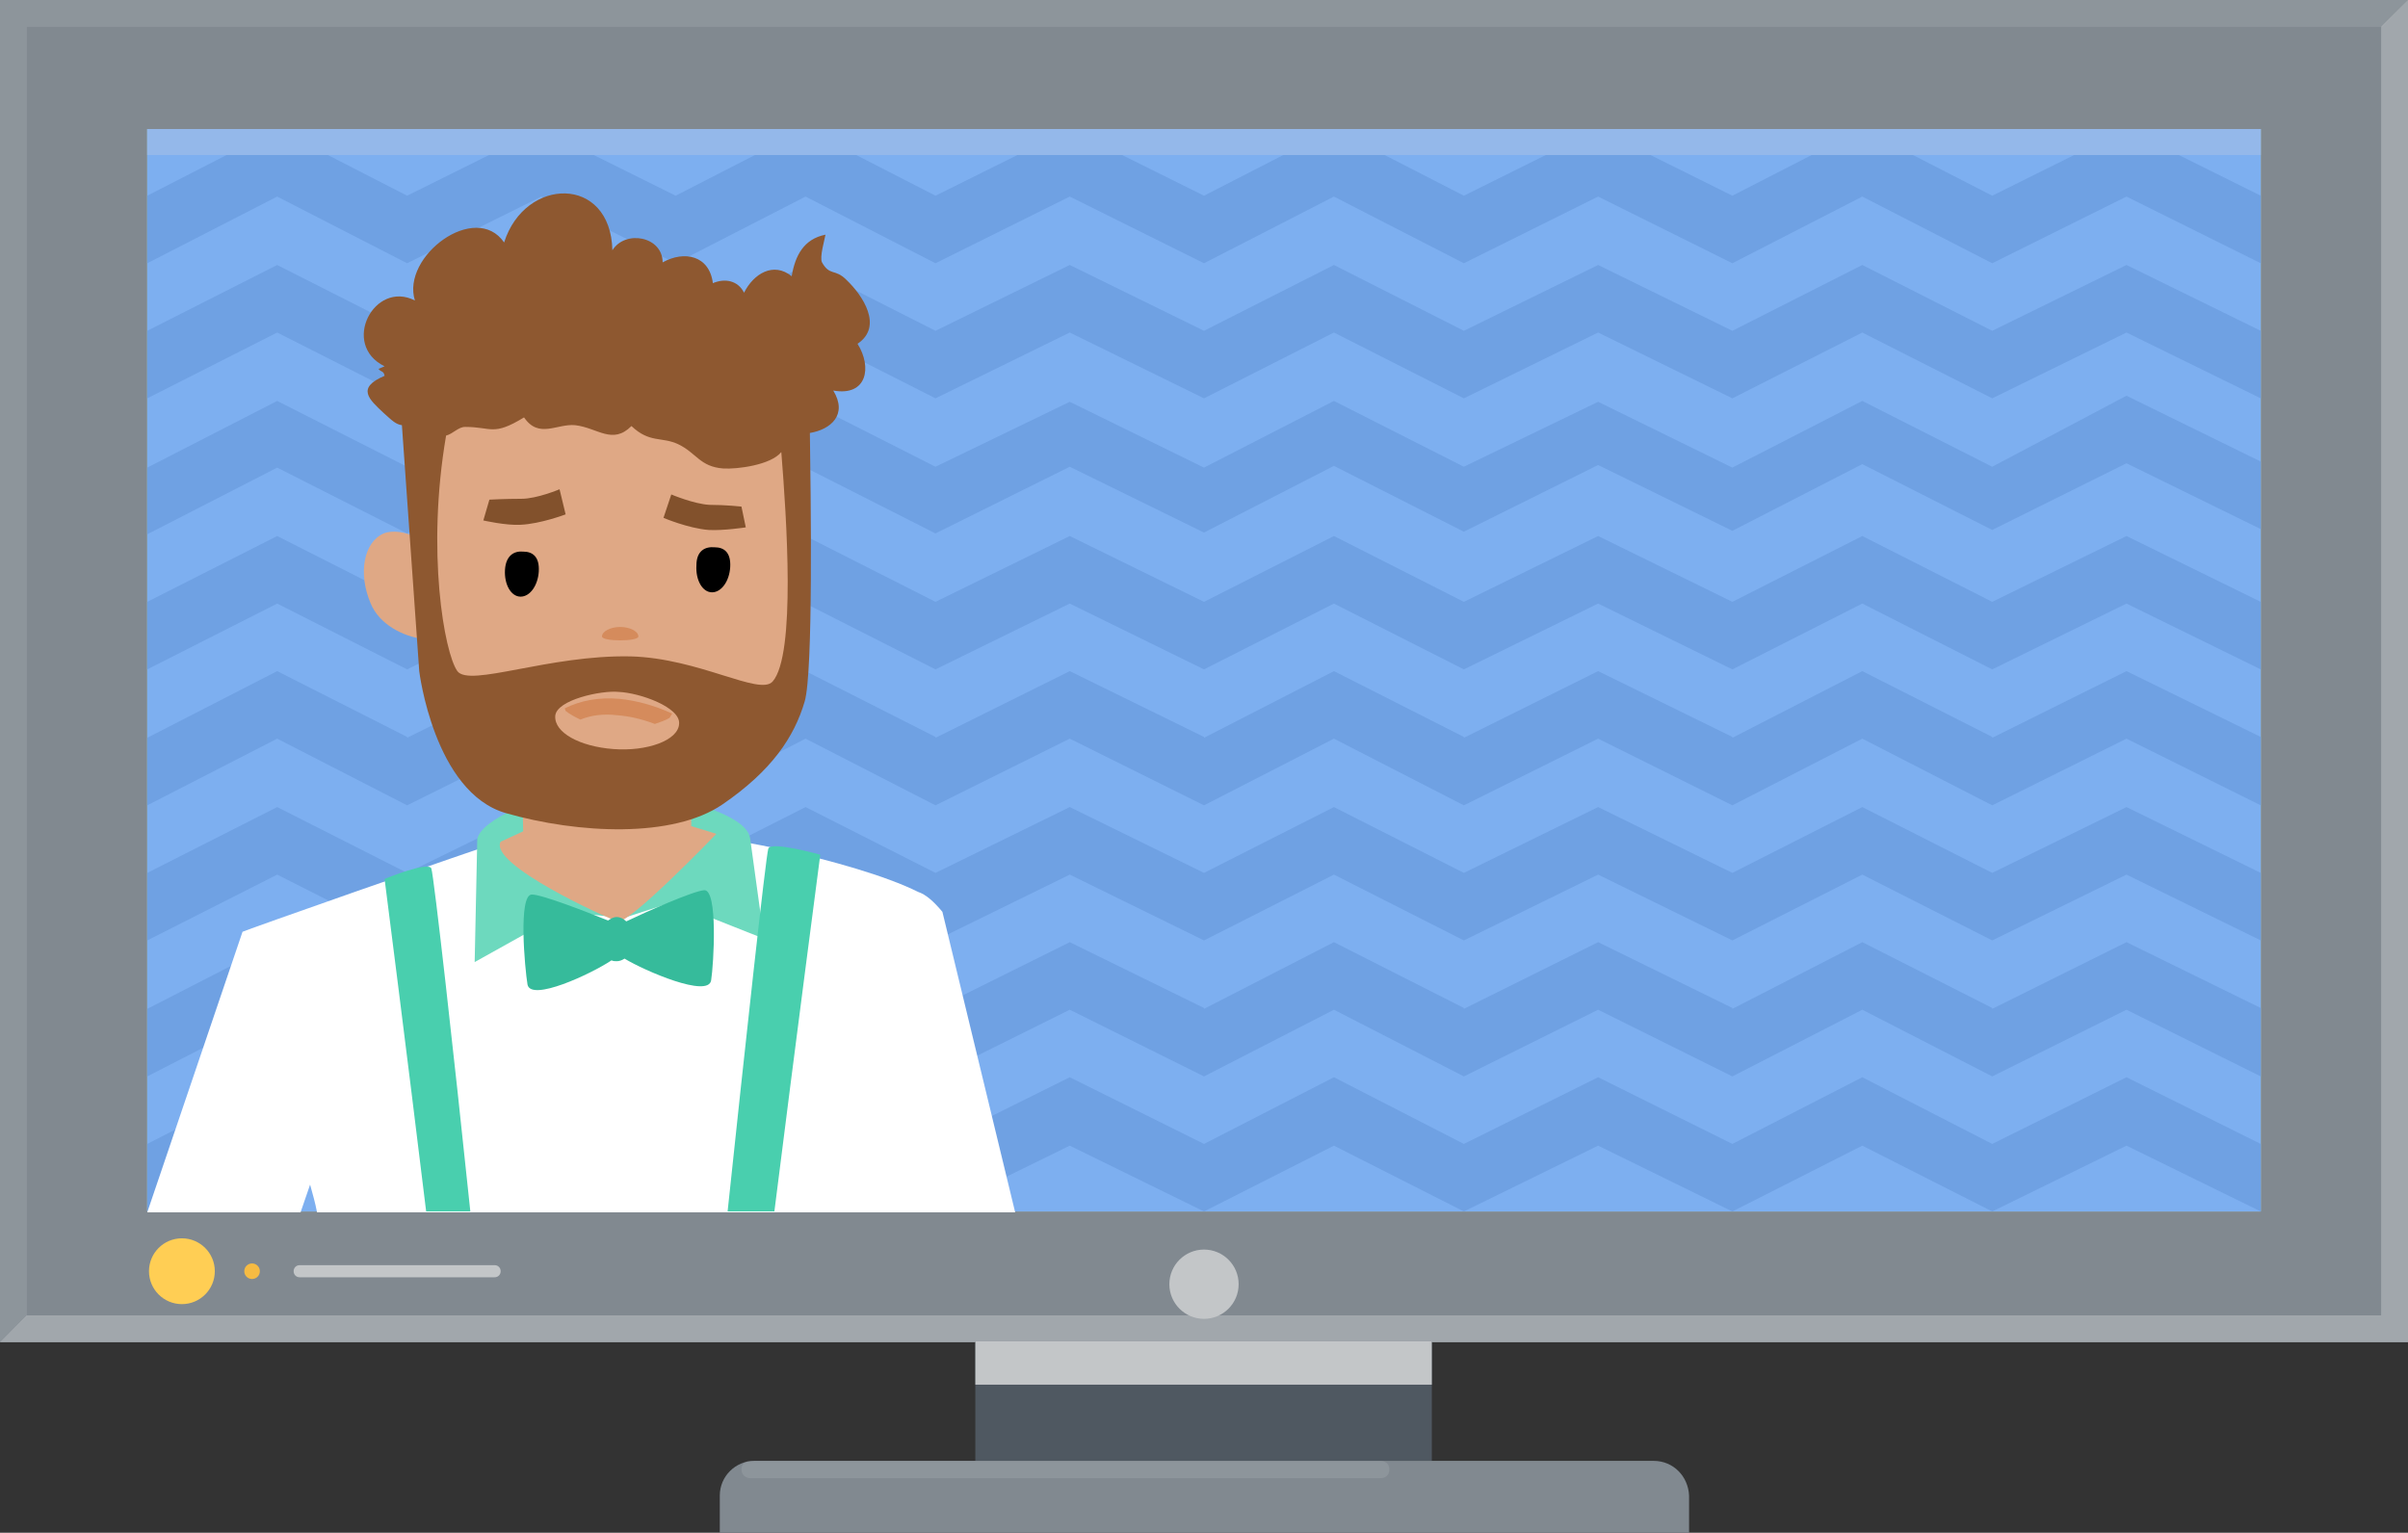 <svg version="1.1" xmlns="http://www.w3.org/2000/svg" x="0px" y="0px" width="278px" height="177px" viewBox="0 0 278 177" xml:space="preserve"><rect x="0" y="0" width="278" height="177" fill="#333333" stroke="none"/><style type="text/css">.st0{fill:#818990;} .st1{opacity:0.5;fill:#C3C6C8;} .st2{opacity:0.1;fill:#FFFFFF;} .st3{fill:#4F5861;} .st4{fill:#C3C6C8;} .st5{fill:#B6ECDF;} .st6{fill:#F6BB43;} .st7{fill:#FFCE54;} .st8{fill:#7DAFF0;} .st9{fill:#6FA1E3;} .st10{fill:#94B8EA;} .st11{fill:#FFFFFF;} .st12{fill:#6DD9BE;} .st13{fill:#DFA885;} .st14{fill:#82512C;} .st15{fill:#8E5830;} .st16{fill:#36BB9B;} .st17{fill:#D58B5C;} .st18{fill:#49CFAE;}</style><g id="TV03"><path class="st0" d="M0 0h278v155H0z"/><path class="st1" d="M274.9 151.9V3.1L278 0v155H0l3.1-3.1z"/><path class="st2" d="M278 0l-3 3.1H3.1V152L0 155V0z"/><path class="st3" d="M112.6 154.9h52.7v13.8h-52.7z"/><path class="st4" d="M112.6 154.9h52.7v5h-52.7z"/><path class="st0" d="M190.9 168.7H87.1c-2.2 0-4 1.8-4 4v4.3H195v-4.3c-.1-2.2-1.8-4-4.1-4z"/><path class="st2" d="M86.6 170.7h72.8c.6 0 1-.4 1-1s-.4-1-1-1H86.6c-.6 0-1 .4-1 1s.5 1 1 1z"/><circle class="st4" cx="139" cy="148.3" r="4"/><path class="st5" d="M17 14.9h244v125H17z"/><path class="st1" d="M17 14.9h244v3H17z"/><path class="st4" d="M34.6 147.5h22.5c.4 0 .7-.3.7-.7 0-.4-.3-.7-.7-.7H34.6c-.4 0-.7.3-.7.7 0 .4.3.7.7.7z"/><circle class="st6" cx="29.1" cy="146.8" r="0.9"/><circle class="st7" cx="21" cy="146.8" r="3.8"/><g><path class="st8" d="M17 14.9h244v125H17z"/><path class="st9" d="M245.5 14.9L230 22.6l-15-7.7-15 7.7-15.5-7.7-15.5 7.7-15-7.7-15 7.7-15.5-7.7-15.5 7.7-15-7.7-15 7.7-15.5-7.7L47 22.6l-15-7.7-15 7.7v7.8l15-7.7 15 7.7 15.5-7.7L78 30.4l15-7.7 15 7.7 15.5-7.7 15.5 7.7 15-7.7 15 7.7 15.5-7.7 15.5 7.7 15-7.7 15 7.7 15.5-7.7 15.5 7.7v-7.8zM245.5 30.6L230 38.2l-15-7.6-15 7.6-15.5-7.6-15.5 7.6-15-7.6-15 7.6-15.5-7.6-15.5 7.6-15-7.6-15 7.6-15.5-7.6L47 38.2l-15-7.6-15 7.6V46l15-7.6L47 46l15.5-7.6L78 46l15-7.6 15 7.6 15.5-7.6L139 46l15-7.6 15 7.6 15.5-7.6L200 46l15-7.6 15 7.6 15.5-7.6L261 46v-7.8z"/><path class="st9" d="M17 61.7L32 54l15 7.6L62.5 54 78 61.7 93 54l15 7.6 15.5-7.7 15.5 7.6 15-7.7 15 7.6 15.5-7.7 15.5 7.6 15-7.7 15 7.6 15.5-7.7 15.5 7.6v-7.8l-15.5-7.6-15.5 8.2-15-7.6-15 7.7-15.5-7.6-15.5 7.5-15-7.6-15 7.7-15.5-7.6-15.5 7.5-15-7.6L78 54l-15.5-7.6L47 53.9l-15-7.6L17 54v7.7zM245.5 61.9L230 69.5l-15-7.6-15 7.6-15.5-7.6-15.5 7.6-15-7.6-15 7.6-15.5-7.6-15.5 7.6-15-7.6-15 7.6-15.5-7.6L47 69.5l-15-7.6-15 7.6v7.8l15-7.6 15 7.6 15.5-7.6L78 77.3l15-7.6 15 7.6 15.5-7.6 15.5 7.6 15-7.6 15 7.6 15.5-7.6 15.5 7.6 15-7.6 15 7.6 15.5-7.6 15.5 7.6v-7.8zM245.5 77.5L230 85.2v-.1l-15-7.6-15 7.7v-.1l-15.5-7.6-15.5 7.7v-.1l-15-7.6-15 7.7v-.1l-15.5-7.6-15.5 7.7v-.1l-15-7.6-15 7.7v-.1l-15.5-7.6L47 85.2v-.1l-15-7.6-15 7.7V93l15-7.7L47 93l15.5-7.7L78 93l15-7.7 15 7.7 15.5-7.7L139 93l15-7.7 15 7.7 15.5-7.7L200 93l15-7.7 15 7.7 15.5-7.7L261 93v-7.9zM245.5 93.2l-15.5 7.6-15-7.6-15 7.6-15.5-7.6-15.5 7.6-15-7.6-15 7.6-15.5-7.6-15.5 7.6-15-7.6-15 7.6-15.5-7.6-15.5 7.6-15-7.6-15 7.6v7.8l15-7.6 15 7.6 15.5-7.6 15.5 7.6 15-7.6 15 7.6 15.5-7.6 15.5 7.6 15-7.6 15 7.6 15.5-7.6 15.5 7.6 15-7.6 15 7.6 15.5-7.6 15.5 7.6v-7.8zM245.5 108.8l-15.5 7.7v-.1l-15-7.6-15 7.7v-.1l-15.5-7.6-15.5 7.7v-.1l-15-7.6-15 7.7v-.1l-15.5-7.6-15.5 7.7v-.1l-15-7.6-15 7.7v-.1l-15.5-7.6-15.5 7.7v-.1l-15-7.6-15 7.7v7.8l15-7.7 15 7.7 15.5-7.7 15.5 7.7 15-7.7 15 7.7 15.5-7.7 15.5 7.7 15-7.7 15 7.7 15.5-7.7 15.5 7.7 15-7.7 15 7.7 15.5-7.7 15.5 7.7v-7.9zM245.5 124.4l-15.5 7.7-15-7.7-15 7.7-15.5-7.7-15.5 7.7-15-7.7-15 7.7-15.5-7.7-15.5 7.7-15-7.7-15 7.7-15.5-7.7-15.5 7.7-15-7.7-15 7.7v7.8l15-7.6 15 7.6 15.5-7.6 15.5 7.6 15-7.6 15 7.6 15.5-7.6 15.5 7.6 15-7.6 15 7.6 15.5-7.6 15.5 7.6 15-7.6 15 7.6 15.5-7.6 15.5 7.6v-7.8z"/><path class="st10" d="M261 14.9v3H17v-3z"/></g></g><g id="_x30_3_1_"><path class="st11" d="M108.8 105.3c-1-1.2-1.9-2-2.8-2.3-7.4-3.7-25.7-7.3-27.9-6.4-.7.3-15.2-1.2-17.7-.3-8.2 2.7-32.3 11.2-32.4 11.3L17 140h17.7l1.1-3.2c.3 1.1.6 2.1.8 3.2h80.6l-8.4-34.7z"/><path class="st12" d="M55.1 96.9l-.3 14.2 10.4-5.8 6.7.7-12.2-8.4 3.1-1.7-.1-3.7c.1-.1-7.1 2.2-7.6 4.7z"/><path class="st12" d="M86.6 96.8l1.6 11.6-10.6-4.2-5.9 1.9 9.8-9.2-6.4-1.6-.4-3.8c.2.1 11.4 1.9 11.9 5.3z"/><path class="st13" d="M66.4 38.2c-13.3-.3-18.1 10.2-18.2 23.9-1.4-.7-2.9-.9-3.9-.5-2.3 1-3 4.6-1.5 8.1 1 2.4 3.7 3.8 6.1 4.1 1.1 8.1 3.9 14.9 11.4 17.7l.1 4.5c-1.5.7-2.6 1.2-2.6 1.2-1.4 2.6 12.2 8.8 13.5 9.2 1.3.4 11.4-10.1 11.4-10.1s-1.2-.4-2.9-.9v-4.2c6.7-2.6 11.8-8 12.4-17 1.8-26.1-4.7-35.6-25.8-36z"/><path d="M58.3 65.8c-.1 1.7.7 3.1 1.8 3.1s2-1.3 2.1-2.9c.1-1.7-.7-2.3-1.8-2.3-1.1-.1-2 .5-2.1 2.1zM80.4 65.3c-.1 1.7.7 3.1 1.8 3.1s2-1.3 2.1-2.9c.1-1.7-.7-2.3-1.8-2.3-1.1-.1-2.1.4-2.1 2.1z"/><path class="st14" d="M65.3 59.4s-2.9 1.1-5.2 1.2c-1.7.1-4.3-.5-4.3-.5l.7-2.4s1.8-.1 3.7-.1c1.8 0 4.4-1.1 4.4-1.1l.7 2.9zM76.6 59.8s2.8 1.2 5.2 1.4c1.7.1 4.3-.3 4.3-.3l-.5-2.4s-1.8-.2-3.7-.2c-1.8-.1-4.4-1.2-4.4-1.2l-.9 2.7z"/><path class="st15" d="M97.7 32.3c-1.3-1.3-1.9-.4-2.8-2-.3-.6.3-2.6.4-3.2-2.5.5-3.5 2.4-3.9 4.8-2.1-1.7-4.4-.3-5.5 1.9-.7-1.4-2.2-1.7-3.6-1.1-.4-3.2-3.3-3.8-5.8-2.4 0-3-4.3-3.8-5.8-1.4-.2-8.7-10.1-8.5-12.5-.9-3.3-4.8-11.9 1.6-10.3 6.7-4.7-2.4-8.6 5.1-3.5 7.6l-.7.3c.3.4.6.2.7.8-3.3 1.4-1.8 2.7-.1 4.3 1 .9 1.4 1.3 2.1 1.4l2 28.4s1.7 14 10 16.4c8.4 2.4 19.3 2.9 25-1 5.7-3.9 8.3-7.8 9.5-11.9 1-3.4.7-23.9.6-31 2.4-.4 4.4-2.1 2.7-4.9 3.9.7 4.5-2.7 2.8-5.4 3-2 .6-5.6-1.3-7.4zm-8.5 46.4c-1.5 1.7-8.5-2.7-16.4-2.9-9.4-.2-18.6 3.6-20 1.7-1.5-2.1-3.6-13.8-1.3-27.2.8-.2 1.4-1 2.2-1 3.1 0 3.2 1.1 6.8-1.1 1.7 2.5 3.8.7 5.9.9 2.6.3 4.3 2.3 6.5.1 2.1 2 3.5 1.2 5.4 2.1 2.1 1 2.5 2.6 5.2 2.8 1.6.1 5.5-.4 6.7-1.9.6 7.5 1.7 23.4-1 26.5z"/><path class="st16" d="M81.3 102.8c-1.3.1-6.7 2.5-9 3.6-.3-.3-.7-.5-1.1-.5-.4 0-.7.2-1 .4-2.5-1-7.6-3-8.8-3-1.6 0-.8 8.6-.5 10.4.4 2 7.3-1.2 9.7-2.8.2.1.4.1.6.1.3 0 .6-.1.9-.3 2.3 1.4 9.7 4.6 10 2.5.3-1.9.8-10.5-.8-10.4z"/><path class="st17" d="M69.5 73.5c0-.6 1-1.1 2.1-1.1s2.1.5 2.1 1.1-4.2.6-4.2 0z"/><path class="st18" d="M49.8 100.3c-.3-.9-5.4 1.2-5.4 1.2s2.6 20.3 4.8 38.4h5.1c-1.9-18.2-4.2-38.7-4.5-39.6zM88.7 98c-.3 1-2.7 23-4.7 41.9h5.4c2.4-19.1 5.3-41.2 5.3-41.2s-5.7-1.6-6-.7z"/><path class="st13" d="M78.4 83.6c-.1 1.9-3.7 3.2-7.6 2.9-3.9-.3-6.8-1.9-6.7-3.8.1-1.9 5.4-3 7.3-2.8 2.5.1 7.2 1.8 7 3.7z"/><path class="st17" d="M71.3 82.6c1.3.1 2.7.4 4.3 1 .6-.2 1.2-.4 1.7-.7l.3-.5c-2.2-1-4.2-1.5-6.1-1.7-2.4-.2-4.5.2-6.3 1.1l.1.3c.5.4 1.1.7 1.7 1 1.2-.5 2.7-.7 4.3-.5z"/></g></svg>
